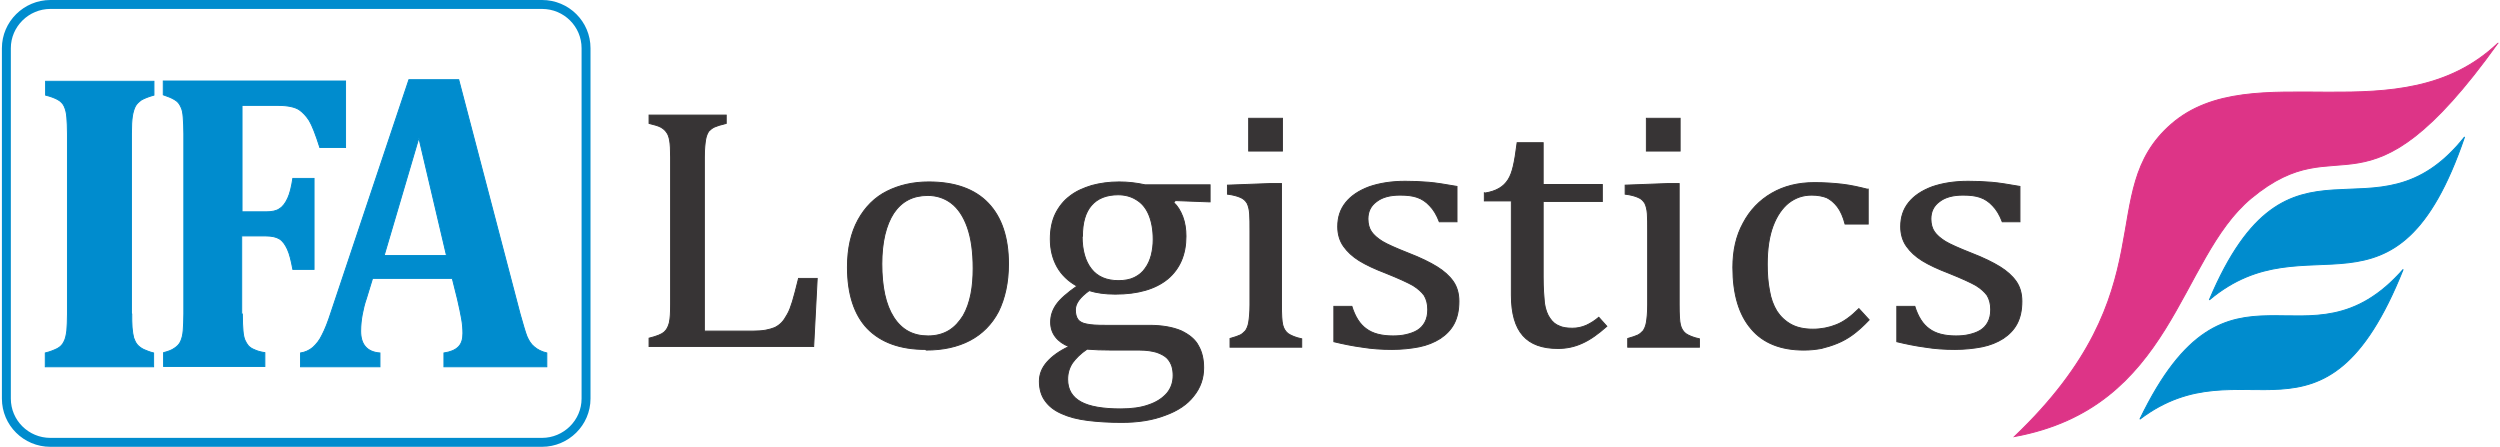<?xml version="1.0" encoding="UTF-8" standalone="no"?>
<svg
   xmlns:dc="http://purl.org/dc/elements/1.1/"
   xmlns:cc="http://creativecommons.org/ns#"
   xmlns:rdf="http://www.w3.org/1999/02/22-rdf-syntax-ns#"
   xmlns:svg="http://www.w3.org/2000/svg"
   xmlns="http://www.w3.org/2000/svg"
   xmlns:sodipodi="http://sodipodi.sourceforge.net/DTD/sodipodi-0.dtd"
   xmlns:inkscape="http://www.inkscape.org/namespaces/inkscape"
   id="svg27"
   viewBox="0 0 7764.108 1389.745"
   style="clip-rule:evenodd;fill-rule:evenodd;image-rendering:optimizeQuality;shape-rendering:geometricPrecision;text-rendering:geometricPrecision"
   version="1.1"
   height="42px"
   width="235px"
   xml:space="preserve"
   sodipodi:docname="logo_ifalogistics.svg"
   inkscape:version="0.92.0 r15299"><sodipodi:namedview
     pagecolor="#ffffff"
     bordercolor="#666666"
     borderopacity="1"
     objecttolerance="10"
     gridtolerance="10"
     guidetolerance="10"
     inkscape:pageopacity="0"
     inkscape:pageshadow="2"
     inkscape:window-width="1280"
     inkscape:window-height="961"
     id="namedview18"
     showgrid="false"
     inkscape:measure-start="165.286,1067.22"
     inkscape:measure-end="165.286,893.02"
     units="in"
     fit-margin-top="0"
     fit-margin-left="0"
     fit-margin-right="0"
     fit-margin-bottom="0"
     inkscape:zoom="0.84096619"
     inkscape:cx="243.45801"
     inkscape:cy="171.42047"
     inkscape:window-x="-8"
     inkscape:window-y="-8"
     inkscape:window-maximized="1"
     inkscape:current-layer="svg27" /><defs
     id="defs4"><style
       id="style2"
       type="text/css"><![CDATA[
    .str2 {stroke:#373435;stroke-width:3}
    .str1 {stroke:#008CCE;stroke-width:3}
    .str0 {stroke:#DD3487;stroke-width:3}
    .str3 {stroke:#008CCE;stroke-width:27.779}
    .fil3 {fill:none}
    .fil2 {fill:#373435}
    .fil1 {fill:#008CCE}
    .fil0 {fill:#DD3487}
   ]]></style></defs><g
     transform="translate(-42.11,-4883.128)"
     id="Warstwa_x0020_1"><g
       id="_164743504"><path
         style="fill:#dd3487;stroke:#dd3487;stroke-width:3"
         id="path7"
         d="m 7805,5018 c -420,586 -482,245 -767,482 -227,189 -241,650 -736,741 482,-460 244,-760 488,-972 252,-219 710,38 1015,-251 z"
         class="fil0 str0"
         inkscape:connector-curvature="0" /><path
         style="fill:#008cce;stroke:#008cce;stroke-width:3"
         id="path9"
         d="m 6908,5816 c 309,-260 580,121 794,-507 -281,354 -545,-83 -794,507 z"
         class="fil1 str1"
         inkscape:connector-curvature="0" /><path
         style="fill:#008cce;stroke:#008cce;stroke-width:3"
         id="path11"
         d="m 6692,6187 c 322,-244 573,150 819,-466 -299,340 -541,-111 -819,466 z"
         class="fil1 str1"
         inkscape:connector-curvature="0" /><path
         style="fill:#373435;stroke:#373435;stroke-width:3"
         id="path13"
         d="m 2228,5913 h 149 c 16,0 30,-1 41,-3 11,-2 20,-5 28,-8 8,-4 15,-9 21,-15 6,-6 12,-15 18,-26 6,-10 11,-24 16,-40 5,-16 11,-40 19,-72 h 58 l -11,212 h -512 v -26 c 24,-6 39,-12 47,-19 8,-7 13,-17 16,-29 3,-13 4,-32 4,-58 v -456 c 0,-24 -1,-42 -3,-53 -2,-11 -5,-20 -10,-26 -4,-6 -10,-11 -17,-15 -7,-4 -20,-8 -37,-12 v -26 h 240 v 26 c -17,4 -29,8 -36,11 -7,3 -13,8 -18,13 -4,6 -8,14 -10,26 -2,12 -4,30 -4,55 v 539 z m 687,57 c -79,0 -139,-22 -181,-65 -41,-43 -62,-107 -62,-191 0,-58 11,-107 33,-147 22,-40 52,-70 90,-89 38,-19 81,-29 130,-29 81,0 143,22 185,66 42,44 63,107 63,189 0,58 -11,107 -31,148 -21,40 -51,70 -89,90 -38,20 -84,30 -136,30 z m -136,-267 c 0,73 12,128 37,167 25,39 60,58 107,58 25,0 47,-6 65,-17 18,-11 32,-27 44,-46 11,-19 19,-42 24,-67 5,-25 7,-52 7,-80 0,-52 -6,-94 -18,-128 -12,-34 -29,-59 -50,-75 -21,-16 -46,-24 -73,-24 -46,0 -81,18 -106,55 -24,37 -37,90 -37,158 z m 1018,-192 -105,-4 -5,6 c 12,11 21,26 28,44 7,19 10,39 10,61 0,57 -19,101 -57,133 -38,31 -92,47 -163,47 -32,0 -59,-4 -81,-11 -29,21 -43,40 -43,60 0,13 3,23 8,30 5,7 15,12 27,14 13,3 32,4 58,4 h 137 c 40,0 73,6 99,17 25,12 44,27 54,47 11,19 16,42 16,68 0,33 -10,62 -31,88 -20,26 -50,46 -89,60 -39,15 -84,22 -135,22 -38,0 -73,-2 -105,-6 -32,-4 -59,-11 -81,-21 -23,-10 -40,-23 -52,-40 -12,-16 -18,-37 -18,-61 0,-22 8,-42 24,-60 16,-18 38,-34 68,-48 -18,-7 -32,-17 -42,-30 -10,-13 -15,-28 -15,-46 0,-20 6,-38 18,-55 12,-17 34,-36 64,-57 -27,-15 -48,-35 -62,-60 -14,-25 -21,-54 -21,-86 0,-30 5,-56 16,-79 11,-22 26,-41 45,-55 19,-15 42,-25 68,-33 26,-7 54,-11 85,-11 27,0 54,3 81,9 h 202 v 53 z m -395,107 c 0,44 10,78 29,102 19,24 47,36 84,36 19,0 36,-3 50,-10 14,-7 25,-16 33,-28 9,-12 15,-26 19,-41 4,-16 6,-32 6,-49 0,-31 -5,-57 -14,-78 -9,-21 -22,-36 -39,-46 -16,-10 -35,-15 -56,-15 -36,0 -64,11 -83,33 -19,22 -28,54 -28,96 z m 14,352 c -19,13 -34,28 -44,42 -10,15 -15,32 -15,51 0,32 14,55 41,70 27,15 69,22 124,22 34,0 64,-4 88,-13 24,-8 43,-21 56,-36 13,-16 19,-34 19,-55 0,-10 -1,-19 -4,-29 -3,-9 -8,-18 -15,-25 -7,-7 -18,-13 -32,-18 -14,-4 -31,-7 -53,-7 h -85 c -31,0 -58,-1 -81,-3 z m 609,-719 v 102 h -105 v -102 z m -163,685 c 15,-4 25,-8 32,-11 6,-3 11,-8 16,-13 4,-6 8,-14 10,-26 2,-12 4,-30 4,-54 v -230 c 0,-23 0,-41 -1,-54 -1,-14 -4,-25 -8,-33 -5,-8 -11,-14 -21,-18 -9,-4 -23,-8 -40,-10 v -28 l 133,-5 h 35 v 377 c 0,30 1,51 4,63 3,12 9,21 17,27 9,6 23,12 42,16 v 26 h -223 v -26 z m 706,-363 h -55 c -8,-21 -18,-38 -30,-50 -11,-12 -24,-21 -39,-26 -14,-5 -32,-7 -53,-7 -30,0 -55,6 -73,20 -18,13 -27,31 -27,54 0,16 4,30 11,40 7,10 18,20 34,30 15,9 42,21 80,36 39,15 69,30 90,43 21,13 38,28 50,45 12,17 18,38 18,62 0,28 -5,51 -15,70 -10,19 -25,34 -43,46 -19,12 -41,21 -66,26 -26,5 -54,8 -84,8 -32,0 -63,-2 -93,-7 -30,-4 -59,-10 -88,-17 v -110 h 56 c 10,32 25,56 45,70 20,15 48,22 83,22 14,0 27,-1 40,-4 13,-3 25,-7 35,-13 10,-6 18,-14 24,-25 6,-11 9,-24 9,-40 0,-18 -4,-32 -11,-44 -8,-11 -19,-21 -35,-31 -16,-9 -44,-22 -84,-38 -34,-13 -62,-26 -83,-39 -21,-13 -37,-28 -49,-45 -12,-17 -18,-38 -18,-61 0,-29 8,-54 25,-75 17,-21 41,-37 73,-49 32,-11 69,-17 112,-17 25,0 49,1 73,3 24,2 53,7 88,13 v 108 z m 85,-89 c 19,-3 34,-8 46,-15 12,-7 21,-16 28,-27 7,-11 12,-25 16,-42 4,-17 8,-41 12,-73 h 81 v 130 h 184 v 53 h -184 v 235 c 0,34 2,61 4,81 3,20 9,36 17,47 8,12 18,20 29,24 10,5 24,7 41,7 15,0 29,-3 43,-9 13,-6 26,-14 39,-25 l 25,28 c -27,24 -52,42 -77,53 -24,11 -49,16 -75,16 -49,0 -85,-13 -109,-40 -24,-27 -36,-69 -36,-126 v -293 h -84 v -27 z m 609,-233 v 102 h -105 v -102 z m -163,685 c 15,-4 25,-8 32,-11 6,-3 11,-8 16,-13 4,-6 8,-14 10,-26 2,-12 4,-30 4,-54 v -230 c 0,-23 0,-41 -1,-54 -1,-14 -4,-25 -8,-33 -5,-8 -11,-14 -21,-18 -9,-4 -23,-8 -40,-10 v -28 l 133,-5 h 35 v 377 c 0,30 1,51 4,63 3,12 9,21 17,27 9,6 23,12 42,16 v 26 h -223 v -26 z m 748,-466 v 110 h -72 c -6,-23 -14,-41 -24,-54 -10,-13 -21,-22 -33,-28 -13,-5 -28,-8 -47,-8 -27,0 -50,8 -71,24 -20,16 -37,40 -49,72 -12,32 -18,72 -18,119 0,30 2,57 7,82 4,25 12,46 23,64 11,17 26,31 44,41 18,10 41,15 68,15 26,0 51,-5 73,-14 23,-9 46,-26 70,-50 l 32,35 c -19,20 -36,35 -51,46 -15,11 -31,20 -48,27 -17,7 -34,12 -50,16 -17,3 -34,5 -54,5 -72,0 -127,-22 -164,-66 -38,-44 -57,-108 -57,-191 0,-52 10,-98 32,-138 21,-40 51,-71 89,-93 38,-22 82,-33 133,-33 31,0 60,2 86,5 26,3 53,9 80,16 z m 472,103 h -55 c -8,-21 -18,-38 -30,-50 -11,-12 -24,-21 -39,-26 -14,-5 -32,-7 -53,-7 -30,0 -55,6 -73,20 -18,13 -27,31 -27,54 0,16 4,30 11,40 7,10 18,20 34,30 15,9 42,21 80,36 39,15 69,30 90,43 21,13 38,28 50,45 12,17 18,38 18,62 0,28 -5,51 -15,70 -10,19 -25,34 -43,46 -19,12 -41,21 -66,26 -26,5 -54,8 -84,8 -32,0 -63,-2 -93,-7 -30,-4 -59,-10 -88,-17 v -110 h 56 c 10,32 25,56 45,70 20,15 48,22 83,22 14,0 27,-1 40,-4 13,-3 25,-7 35,-13 10,-6 18,-14 24,-25 6,-11 9,-24 9,-40 0,-18 -4,-32 -11,-44 -8,-11 -19,-21 -35,-31 -16,-9 -44,-22 -84,-38 -34,-13 -62,-26 -83,-39 -21,-13 -37,-28 -49,-45 -12,-17 -18,-38 -18,-61 0,-29 8,-54 25,-75 17,-21 41,-37 73,-49 32,-11 69,-17 112,-17 25,0 49,1 73,3 24,2 53,7 88,13 v 108 z"
         class="fil2 str2"
         inkscape:connector-curvature="0" /><path
         style="fill:none;stroke:#008cce;stroke-width:27.779"
         id="path15"
         d="m 193,4897 h 1529 c 76,0 137,61 137,136 v 1090 c 0,75 -62,136 -137,136 H 193 C 117,6259 56,6198 56,6123 V 5033 c 0,-75 62,-136 137,-136 z"
         class="fil3 str3"
         inkscape:connector-curvature="0" /><g
         id="g23"><path
           style="fill:#008cce;stroke:#008cce;stroke-width:3"
           id="path17"
           d="m 790,5860 c 0,23 1,40 2,52 1,12 3,22 6,29 3,7 7,13 11,18 5,5 11,9 19,12 8,4 19,7 32,9 v 43 H 545 v -43 c 15,-4 26,-8 34,-14 8,-5 15,-12 19,-21 4,-9 7,-20 8,-34 1,-14 2,-31 2,-52 v -560 c 0,-20 -1,-38 -2,-51 -1,-14 -3,-25 -8,-34 -4,-9 -10,-16 -19,-21 -8,-5 -20,-10 -35,-15 v -43 h 567 v 207 h -80 c -13,-41 -24,-69 -33,-84 -9,-14 -20,-26 -32,-34 -13,-8 -34,-13 -64,-13 H 789 v 331 h 75 c 18,0 33,-3 42,-10 10,-6 18,-17 25,-32 7,-15 12,-36 16,-62 h 66 v 283 h -66 c -5,-27 -10,-48 -17,-63 -7,-15 -15,-26 -25,-32 -10,-6 -24,-9 -42,-9 h -75 v 241 z"
           class="fil1 str1"
           inkscape:connector-curvature="0" /><path
           style="fill:#008cce;stroke:#008cce;stroke-width:3"
           id="path19"
           d="m 446,5860 c 0,15 0,29 1,42 1,13 3,24 5,32 3,8 6,15 11,21 5,6 12,11 20,15 9,4 19,8 31,11 v 43 H 177 v -43 c 16,-4 28,-9 38,-14 9,-5 16,-12 20,-21 5,-9 7,-20 9,-34 1,-14 2,-31 2,-52 v -561 c 0,-21 -1,-38 -2,-51 -1,-14 -4,-25 -8,-34 -4,-9 -11,-16 -20,-21 -9,-5 -22,-10 -38,-14 v -43 h 337 v 43 c -18,5 -30,10 -39,15 -8,6 -15,12 -19,20 -4,8 -7,18 -9,30 -2,13 -3,31 -3,55 v 561 z"
           class="fil1 str1"
           inkscape:connector-curvature="0" /><path
           style="fill:#008cce;stroke:#008cce;stroke-width:3"
           id="path21"
           d="m 1442,5749 h -247 l -19,62 c -6,17 -10,34 -13,50 -3,16 -5,34 -5,52 0,42 20,65 60,68 v 43 H 971 v -43 c 14,-2 27,-8 38,-17 11,-10 21,-22 29,-39 9,-17 18,-40 28,-71 l 242,-723 h 155 l 191,729 c 9,32 16,56 21,69 6,14 13,25 23,33 9,8 22,15 39,19 v 43 h -320 v -43 c 20,-3 35,-9 45,-19 10,-10 14,-24 14,-42 0,-13 -1,-28 -4,-45 -3,-16 -7,-37 -13,-62 l -16,-64 z m -211,-71 h 194 l -86,-366 z"
           class="fil1 str1"
           inkscape:connector-curvature="0" /></g></g></g></svg>